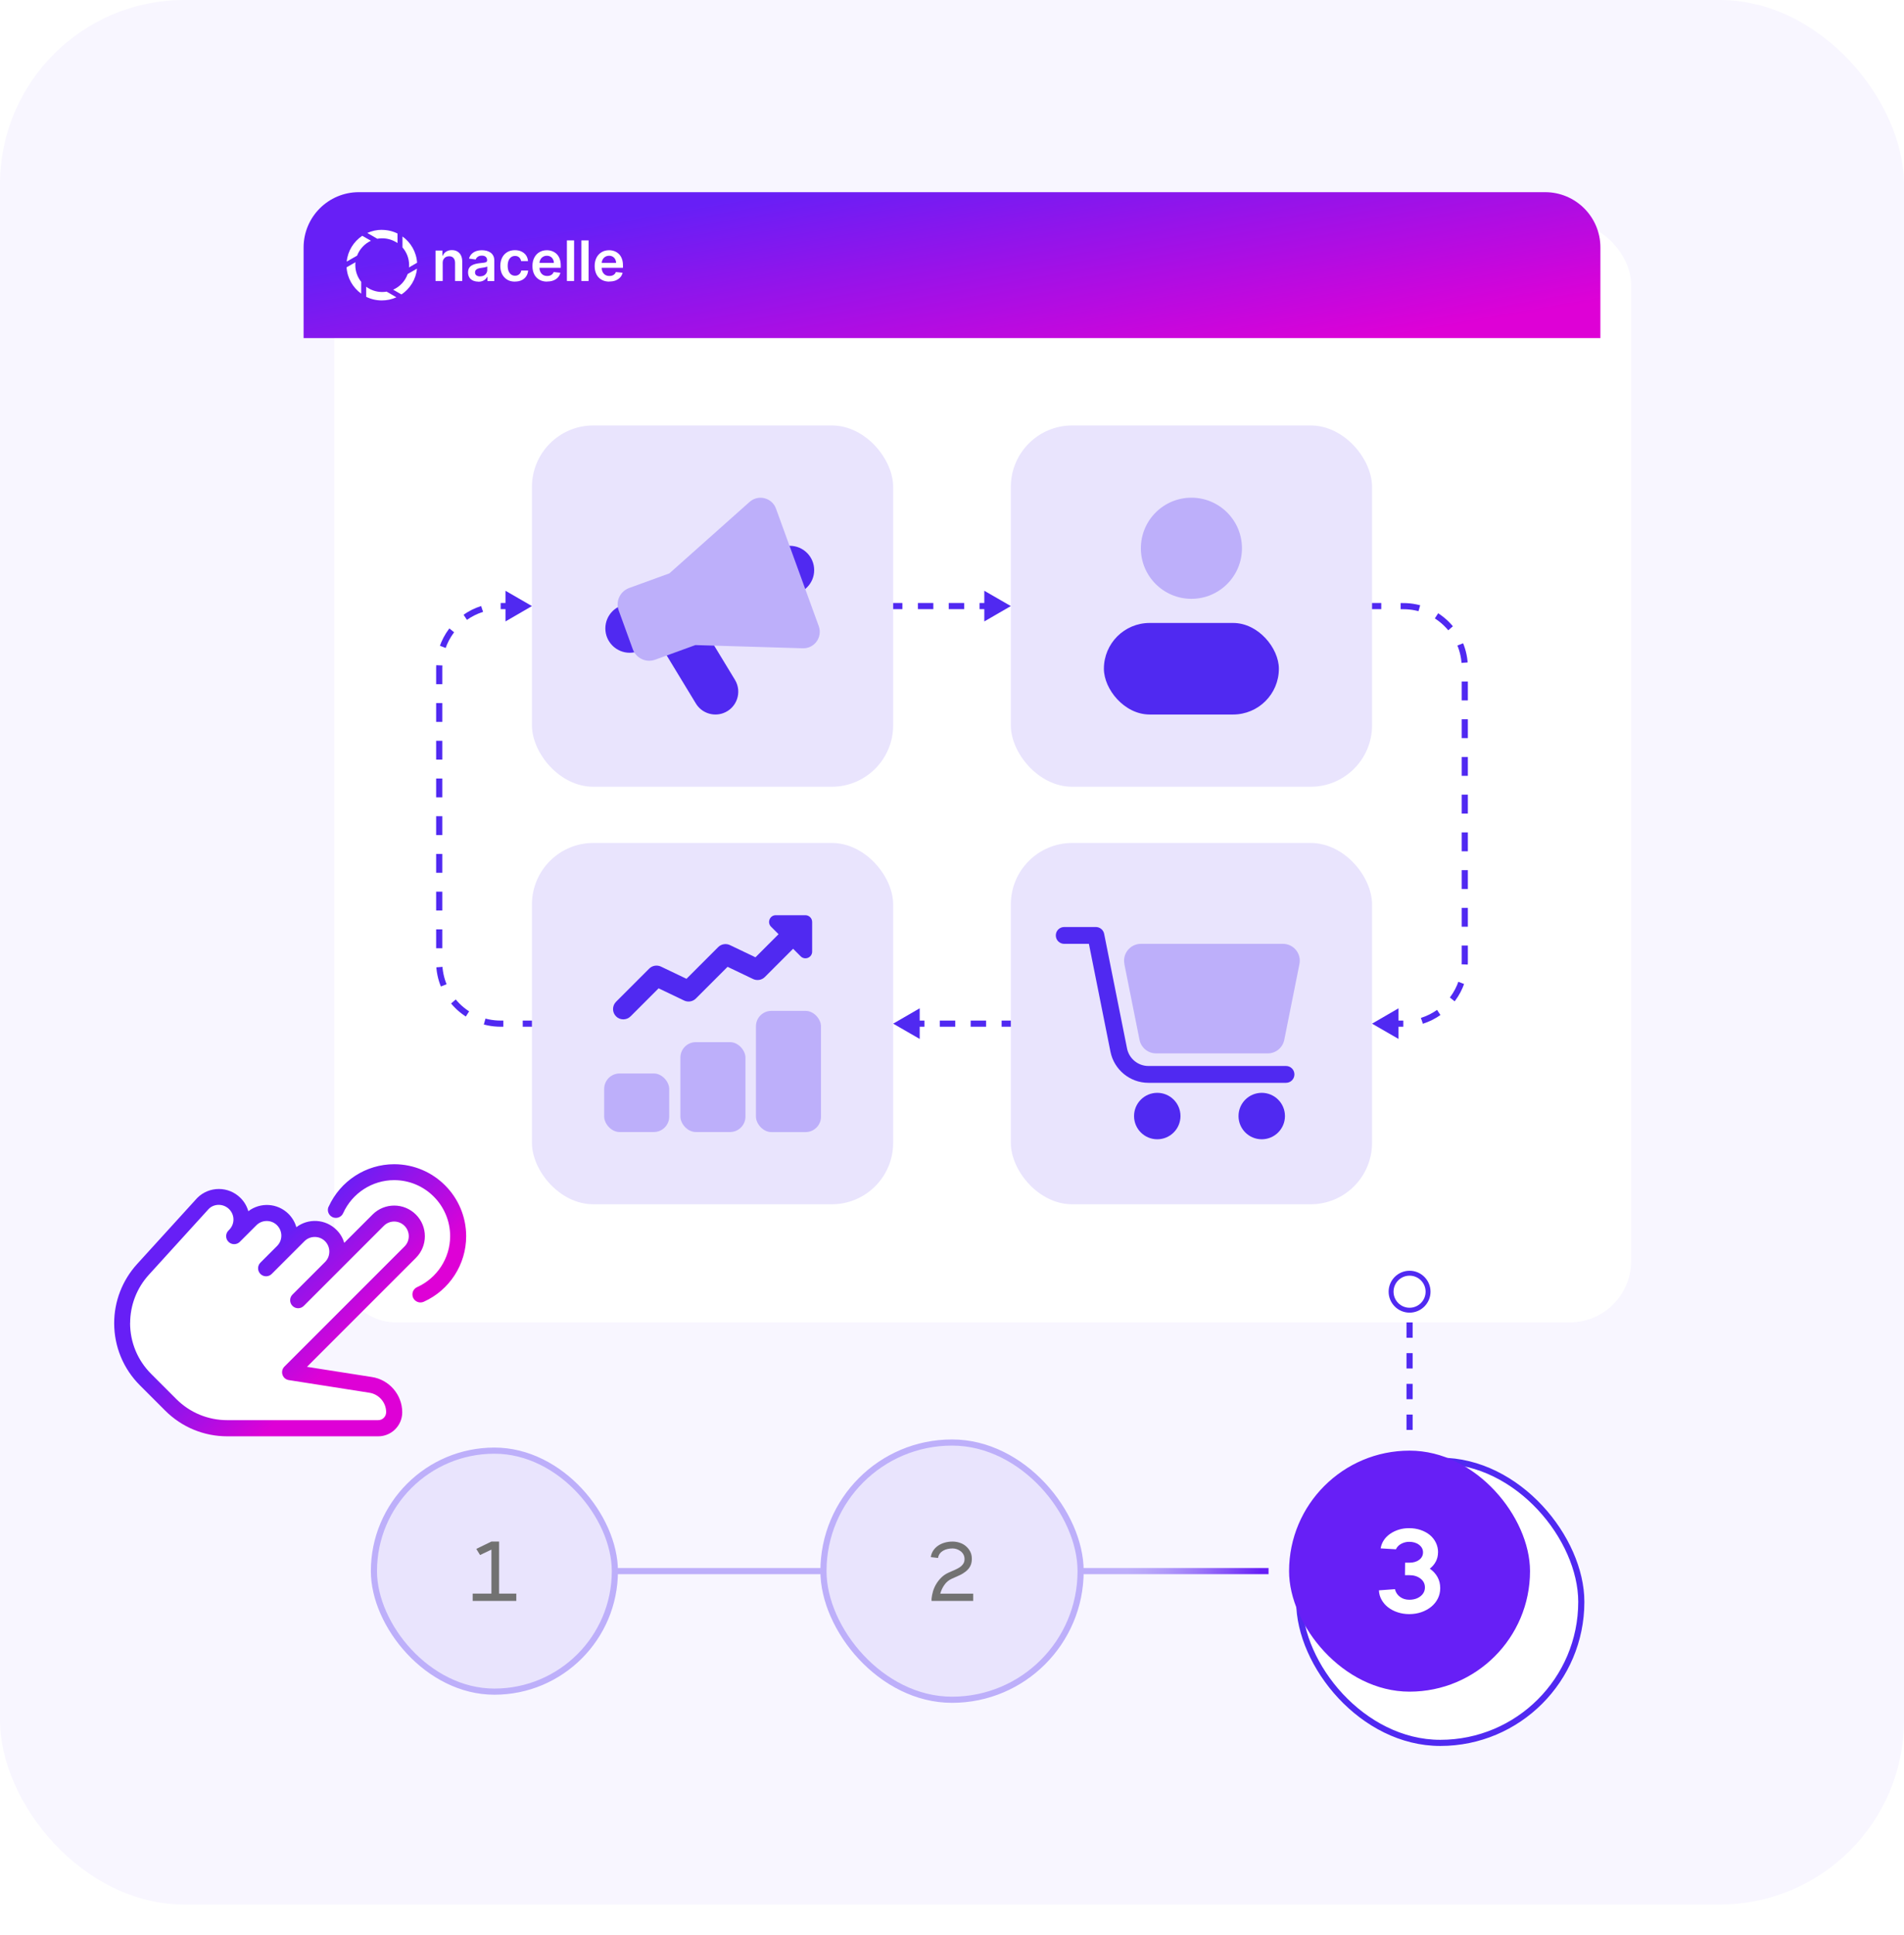 <?xml version="1.0" encoding="UTF-8"?><svg xmlns="http://www.w3.org/2000/svg" xmlns:xlink="http://www.w3.org/1999/xlink" viewBox="0 0 310 315"><defs><style>.cls-1,.cls-2{fill:#e9e4fd;}.cls-3{filter:url(#drop-shadow-2);}.cls-4{fill-rule:evenodd;}.cls-4,.cls-5,.cls-6,.cls-7{fill:#fff;}.cls-8{fill:#bdaffa;}.cls-9{fill:url(#linear-gradient-3);}.cls-10{fill:url(#linear-gradient-2);}.cls-2,.cls-11,.cls-6,.cls-12,.cls-13,.cls-14,.cls-15,.cls-16,.cls-17{stroke-miterlimit:10;}.cls-2,.cls-12{stroke:#bdaffa;}.cls-18{fill:url(#linear-gradient);}.cls-19{fill:#671ff6;}.cls-20{isolation:isolate;}.cls-11{stroke:url(#linear-gradient-4);}.cls-11,.cls-12,.cls-13,.cls-14,.cls-15,.cls-16,.cls-17{fill:none;}.cls-21{fill:#5029f1;}.cls-6{filter:url(#drop-shadow-3);}.cls-6,.cls-13,.cls-14,.cls-15,.cls-16,.cls-17{stroke:#5029f1;}.cls-7{filter:url(#drop-shadow-1);}.cls-14{stroke-dasharray:2.5 2.5;}.cls-15{stroke-dasharray:2.51 2.51;}.cls-16{stroke-dasharray:2.51 2.51;}.cls-22{fill:#f8f6ff;}.cls-23{fill:#727272;mix-blend-mode:multiply;}.cls-17{stroke-dasharray:3.07 3.07;}</style><filter id="drop-shadow-1" x="24" y="6" width="272" height="240" filterUnits="userSpaceOnUse"><feOffset dx="5" dy="5"/><feGaussianBlur result="blur" stdDeviation="10"/><feFlood flood-color="#000" flood-opacity=".1"/><feComposite in2="blur" operator="in"/><feComposite in="SourceGraphic"/></filter><linearGradient id="linear-gradient" x1="159.51" y1="72.84" x2="149.33" y2="15.11" gradientUnits="userSpaceOnUse"><stop offset=".1" stop-color="#de01d6"/><stop offset=".8" stop-color="#671ff6"/></linearGradient><filter id="drop-shadow-2" x="-12" y="159" width="118" height="105" filterUnits="userSpaceOnUse"><feOffset dx="0" dy="10"/><feGaussianBlur result="blur-2" stdDeviation="10"/><feFlood flood-color="#000" flood-opacity=".1"/><feComposite in2="blur-2" operator="in"/><feComposite in="SourceGraphic"/></filter><linearGradient id="linear-gradient-2" x1="57.13" y1="213.48" x2="36.35" y2="192.7" xlink:href="#linear-gradient"/><linearGradient id="linear-gradient-3" x1="74.17" y1="196.45" x2="53.39" y2="175.66" xlink:href="#linear-gradient"/><linearGradient id="linear-gradient-4" x1="175.93" y1="255.73" x2="206.54" y2="255.73" gradientUnits="userSpaceOnUse"><stop offset=".25" stop-color="#bdaffa"/><stop offset=".34" stop-color="#b9a8f9"/><stop offset=".47" stop-color="#ae97f9"/><stop offset=".62" stop-color="#9d7af8"/><stop offset=".78" stop-color="#8552f7"/><stop offset=".96" stop-color="#671ff6"/><stop offset=".96" stop-color="#671ff6"/></linearGradient><filter id="drop-shadow-3" x="181" y="207" width="107" height="108" filterUnits="userSpaceOnUse"><feOffset dx="5" dy="5"/><feGaussianBlur result="blur-3" stdDeviation="10"/><feFlood flood-color="#000" flood-opacity=".1"/><feComposite in2="blur-3" operator="in"/><feComposite in="SourceGraphic"/></filter></defs><g class="cls-20"><g id="BG"><rect class="cls-22" width="310" height="310" rx="30" ry="30"/></g><g id="Design"><rect class="cls-7" x="49.43" y="31.28" width="211.14" height="178.97" rx="10" ry="10"/><path class="cls-18" d="M251.57,31.28H58.43c-4.97,0-9,4.03-9,9v14.75h211.14v-14.75c0-4.97-4.03-9-9-9Z"/><g id="Logo_-_White"><path class="cls-5" d="M72.08,42.84v2.9h-1.17v-4.96h1.12v.84h.06c.11-.28.3-.5.55-.66.25-.16.56-.25.93-.25.34,0,.64.07.89.22.26.15.45.36.59.64.14.28.21.61.21,1.01v3.16h-1.17v-2.97c0-.33-.09-.59-.26-.78-.17-.19-.41-.28-.71-.28-.2,0-.39.05-.55.14-.16.09-.28.22-.37.38-.09.17-.13.37-.13.61"/><path class="cls-5" d="M78.18,44.98c.23,0,.44-.05.61-.14.17-.09.3-.22.4-.37.09-.15.14-.32.14-.51v-.58s-.1.06-.19.08c-.09.03-.18.05-.29.07-.11.02-.21.04-.32.05-.11.02-.2.03-.27.04-.17.02-.33.06-.47.12-.14.05-.25.13-.33.23-.08.09-.12.22-.12.37,0,.22.08.38.24.49.16.11.36.16.6.16M77.87,45.84c-.31,0-.6-.06-.85-.17-.25-.11-.45-.28-.59-.5-.14-.22-.22-.49-.22-.82,0-.28.05-.51.15-.69.1-.18.24-.33.42-.44.18-.11.38-.19.6-.25.23-.06.46-.1.7-.13.29-.03.53-.06.71-.08.18-.03.31-.06.39-.12.08-.05.13-.14.13-.25v-.02c0-.24-.07-.43-.22-.56-.14-.13-.35-.2-.62-.2-.29,0-.51.06-.68.19-.17.12-.28.27-.34.44l-1.09-.15c.09-.3.23-.55.43-.75.2-.2.44-.36.73-.46.29-.1.6-.15.95-.15.24,0,.48.03.71.08.24.06.45.15.65.28.2.13.35.3.47.52.12.22.18.49.18.82v3.32h-1.12v-.68h-.04c-.07.14-.17.27-.3.39-.13.12-.29.21-.48.29-.19.07-.42.11-.67.11"/><path class="cls-5" d="M83.83,45.84c-.49,0-.92-.11-1.27-.33-.35-.22-.62-.52-.82-.9-.19-.39-.28-.83-.28-1.33s.1-.95.29-1.33c.19-.39.47-.69.82-.9.35-.22.77-.33,1.26-.33.4,0,.76.07,1.07.22.31.15.56.35.75.62.18.27.29.58.32.94h-1.12c-.05-.24-.15-.44-.32-.6-.17-.16-.39-.24-.67-.24-.24,0-.45.06-.63.19-.18.13-.32.31-.42.55-.1.24-.15.52-.15.86s.05.63.15.87c.1.24.24.43.42.56.18.13.39.19.64.19.17,0,.33-.03.46-.1.14-.07.25-.16.35-.29.09-.12.16-.28.19-.45h1.12c-.03.35-.13.66-.31.93-.18.27-.42.48-.73.63-.31.15-.67.23-1.08.23"/><path class="cls-5" d="M89.1,45.84c-.5,0-.93-.1-1.29-.31-.36-.21-.64-.5-.83-.88-.19-.38-.29-.83-.29-1.35s.1-.96.29-1.34c.2-.39.47-.69.82-.9.35-.22.76-.33,1.24-.33.31,0,.59.05.86.15.27.1.51.25.72.45.21.2.38.46.5.78.12.31.18.69.18,1.12v.36h-4.06v-.79h2.94c0-.22-.05-.42-.15-.6-.09-.18-.23-.32-.4-.42-.17-.1-.36-.15-.59-.15-.24,0-.45.06-.63.17-.18.11-.32.26-.42.45-.1.18-.15.39-.15.61v.69c0,.29.05.54.16.74.11.2.25.36.44.47.19.11.41.16.66.16.17,0,.32-.02.46-.07.14-.05.26-.12.36-.22s.18-.21.23-.35l1.09.12c-.07.29-.2.54-.39.75-.19.21-.44.38-.74.5-.3.12-.64.17-1.03.17"/><rect class="cls-5" x="92.3" y="39.13" width="1.17" height="6.61"/><rect class="cls-5" x="94.66" y="39.13" width="1.17" height="6.61"/><path class="cls-5" d="M99.23,45.84c-.5,0-.93-.1-1.29-.31-.36-.21-.64-.5-.83-.88-.19-.38-.29-.83-.29-1.35s.1-.96.29-1.34c.2-.39.47-.69.82-.9.35-.22.76-.33,1.24-.33.31,0,.59.05.86.15.27.1.51.25.72.45.21.2.38.46.5.78.12.31.18.69.18,1.12v.36h-4.06v-.79h2.94c0-.22-.05-.42-.15-.6-.09-.18-.23-.32-.4-.42-.17-.1-.36-.15-.59-.15-.24,0-.45.06-.63.17-.18.11-.32.26-.42.45-.1.18-.15.39-.15.61v.69c0,.29.05.54.16.74.11.2.25.36.44.47.19.11.41.16.66.16.17,0,.32-.02.46-.07.14-.05.26-.12.36-.22s.18-.21.23-.35l1.09.12c-.07.29-.2.54-.39.75-.19.21-.44.38-.74.5-.3.12-.64.17-1.03.17"/><path class="cls-4" d="M58.98,38.38c-1.39.93-2.36,2.45-2.53,4.2l1.69-.97c.41-1.07,1.22-1.94,2.25-2.42l-1.41-.81Z"/><path class="cls-4" d="M58.81,45.88c-.6-.75-.96-1.7-.96-2.73,0-.16,0-.31.03-.47l-1.45.83c.11,1.77,1.03,3.31,2.38,4.29v-1.93Z"/><path class="cls-4" d="M62.94,47.47c-.23.04-.47.06-.71.06-.98,0-1.88-.32-2.61-.86v1.64c.77.38,1.63.59,2.55.59.84,0,1.64-.18,2.37-.51l-1.59-.92h0Z"/><path class="cls-4" d="M66.37,44.61c-.4,1.14-1.26,2.06-2.36,2.54l1.35.78c1.39-.93,2.36-2.45,2.53-4.2l-1.53.88Z"/><path class="cls-4" d="M67.91,42.78c-.11-1.77-1.03-3.31-2.38-4.29v1.78c.67.77,1.08,1.78,1.08,2.88,0,.13,0,.26-.02.38l1.31-.76Z"/><path class="cls-4" d="M62.17,37.41c-.84,0-1.64.18-2.37.51l1.63.94c.26-.05.53-.07.8-.07.92,0,1.78.29,2.49.77v-1.55c-.77-.38-1.63-.59-2.55-.59"/></g><rect class="cls-1" x="86.61" y="137.21" width="58.81" height="58.81" rx="10" ry="10"/><rect class="cls-8" x="98.37" y="174.73" width="10.59" height="9.53" rx="2.51" ry="2.51"/><rect class="cls-8" x="110.78" y="169.63" width="10.59" height="14.63" rx="2.51" ry="2.51"/><rect class="cls-8" x="123.08" y="164.54" width="10.59" height="19.73" rx="2.51" ry="2.51"/><path class="cls-21" d="M101.48,165.92c-.43,0-.86-.16-1.18-.49-.65-.65-.65-1.71,0-2.37l5.4-5.4c.5-.5,1.27-.63,1.91-.33l4.16,1.99,5.16-5.16c.5-.5,1.27-.63,1.91-.33l4.16,1.99,5.76-5.76c.65-.65,1.71-.65,2.37,0,.65.65.65,1.71,0,2.37l-6.6,6.6c-.5.5-1.27.63-1.91.33l-4.16-1.99-5.16,5.16c-.5.5-1.27.63-1.91.33l-4.16-1.99-4.56,4.56c-.33.33-.76.49-1.18.49Z"/><path class="cls-21" d="M130.36,155.66l-4.82-4.82c-.69-.69-.2-1.87.77-1.87h4.82c.6,0,1.1.49,1.1,1.1v4.82c0,.98-1.18,1.46-1.87.77Z"/><rect class="cls-1" x="164.58" y="137.21" width="58.81" height="58.81" rx="10" ry="10"/><circle class="cls-21" cx="188.42" cy="181.66" r="3.78"/><circle class="cls-21" cx="205.43" cy="181.66" r="3.78"/><path class="cls-21" d="M209.37,176.25h-22.4c-2.99,0-5.58-2.13-6.17-5.06l-3.51-17.56h-4.02c-.76,0-1.37-.61-1.37-1.37s.61-1.37,1.37-1.37h5.15c.65,0,1.22.46,1.35,1.1l3.73,18.67c.33,1.65,1.79,2.85,3.48,2.85h22.4c.76,0,1.37.61,1.37,1.37s-.61,1.37-1.37,1.37Z"/><path class="cls-8" d="M183.06,156.91l2.47,12.34c.26,1.28,1.38,2.21,2.69,2.21h18.19c1.31,0,2.43-.92,2.69-2.21l2.47-12.34c.34-1.7-.96-3.28-2.69-3.28h-23.12c-1.73,0-3.03,1.58-2.69,3.28Z"/><rect class="cls-1" x="86.61" y="69.25" width="58.81" height="58.81" rx="10" ry="10"/><circle class="cls-21" cx="128.6" cy="92.8" r="3.96"/><circle class="cls-21" cx="102.52" cy="102.29" r="3.96"/><path class="cls-21" d="M115.17,103.25l-7.13,2.6,5.26,8.66c.92,1.52,2.79,2.17,4.45,1.57h0c2.21-.8,3.13-3.42,1.91-5.43l-4.49-7.39Z"/><path class="cls-8" d="M108.98,93.33l-6.55,2.38c-1.47.54-2.24,2.17-1.7,3.64l2.3,6.33c.54,1.47,2.17,2.24,3.64,1.7l6.55-2.38,17.49.52c1.89.06,3.24-1.81,2.6-3.59l-6.97-19.15c-.65-1.78-2.88-2.34-4.3-1.08l-13.07,11.64Z"/><rect class="cls-1" x="164.58" y="69.25" width="58.81" height="58.81" rx="10" ry="10"/><rect class="cls-21" x="179.73" y="101.4" width="28.49" height="14.9" rx="7.45" ry="7.45"/><circle class="cls-8" cx="193.98" cy="89.24" r="8.23"/><g class="cls-3"><path class="cls-5" d="M23.13,196.48l9.76-10.73c.73-.73,1.7-1.13,2.73-1.13s2.02.41,2.76,1.14c.47.47.81,1.04.98,1.67l.44,1.58,1.3-1c.67-.51,1.5-.79,2.34-.79,1.04,0,2.02.41,2.76,1.14.46.47.81,1.05.98,1.68l.44,1.56,1.29-.98c.67-.51,1.5-.79,2.34-.79,1.04,0,2.02.41,2.76,1.14.46.46.79,1.01.97,1.63l.52,1.78,5.93-5.93c.73-.73,1.7-1.13,2.73-1.13s2.02.41,2.76,1.15c.73.73,1.13,1.7,1.13,2.74s-.4,2.01-1.13,2.74l-19.27,19.27,12.68,1.99c2.3.33,4.04,2.33,4.04,4.66,0,1.55-1.26,2.8-2.8,2.8h-24.57c-3.53,0-6.85-1.38-9.35-3.87l-4.1-4.1c-2.49-2.49-3.87-5.81-3.87-9.34,0-3.29,1.22-6.45,3.44-8.89Z"/><path class="cls-10" d="M18.59,205.37c0,3.82,1.49,7.42,4.19,10.12l4.1,4.1c2.71,2.71,6.31,4.2,10.13,4.2h24.57c2.15,0,3.91-1.75,3.91-3.91,0-2.87-2.14-5.34-4.99-5.75l-10.52-1.65,17.74-17.74c1.94-1.94,1.94-5.1,0-7.04-1.96-1.96-5.11-1.95-7.05-.02l-4.62,4.62c-.23-.77-.64-1.5-1.25-2.1-1.79-1.8-4.6-1.94-6.55-.45-.22-.79-.65-1.53-1.26-2.15-1.8-1.8-4.61-1.94-6.56-.45-.22-.79-.64-1.53-1.26-2.15-1.96-1.96-5.11-1.95-7.05-.02l-9.8,10.77c-2.4,2.64-3.73,6.06-3.73,9.63ZM21.19,205.37c0-2.92,1.08-5.72,3.05-7.88l9.75-10.72c.88-.88,2.38-.88,3.31.04.46.46.71,1.06.71,1.69,0,.63-.25,1.23-.7,1.68l-.11.11c-.51.51-.51,1.33,0,1.84.5.5,1.31.51,1.82.03,0,0,0,0,0,0h0s0,0,0,0h0s0,0,0,0l2.73-2.73c.92-.92,2.43-.92,3.35,0,.94.94.94,2.44.02,3.37l-2.72,2.72c-.26.26-.38.59-.38.92s.13.67.38.92c.51.51,1.33.51,1.84,0l5.33-5.33c.92-.92,2.43-.92,3.35,0s.94,2.44.02,3.37l-5.32,5.32c-.26.26-.38.59-.38.92s.13.67.38.92c.51.51,1.33.51,1.84,0l13.03-13.03c.46-.46,1.07-.7,1.68-.7s1.21.23,1.68.69c.94.94.94,2.45.01,3.37l-19.55,19.55c-.35.35-.47.86-.32,1.32.15.47.55.81,1.04.88l13.07,2.05c1.59.23,2.77,1.59,2.77,3.17,0,.72-.58,1.3-1.3,1.3h-24.57c-3.13,0-6.08-1.22-8.29-3.43l-4.1-4.1c-2.21-2.21-3.43-5.15-3.43-8.28Z"/><path class="cls-9" d="M53.51,186.41c1.9-4.2,6.09-6.91,10.67-6.91,6.46,0,11.72,5.26,11.72,11.72,0,4.59-2.71,8.78-6.91,10.67-.17.08-.36.11-.54.11-.49,0-.97-.29-1.19-.77-.29-.66,0-1.43.65-1.72,3.27-1.48,5.38-4.73,5.38-8.3,0-5.03-4.09-9.12-9.12-9.12-3.56,0-6.82,2.11-8.3,5.38-.29.66-1.07.95-1.72.65-.66-.3-.95-1.07-.65-1.72Z"/></g><line class="cls-13" x1="226.98" y1="166.62" x2="228.48" y2="166.62"/><path class="cls-17" d="M231.51,166.16c4.05-1.28,6.98-5.07,6.98-9.54v-47.96c0-5.52-4.48-10-10-10h-2.08"/><line class="cls-13" x1="224.89" y1="98.65" x2="223.39" y2="98.65"/><polygon class="cls-21" points="227.7 169.11 223.39 166.62 227.7 164.12 227.7 169.11"/><line class="cls-13" x1="149.01" y1="166.62" x2="150.51" y2="166.62"/><line class="cls-15" x1="153.02" y1="166.62" x2="161.82" y2="166.62"/><line class="cls-13" x1="163.08" y1="166.62" x2="164.58" y2="166.62"/><polygon class="cls-21" points="149.74 169.11 145.42 166.62 149.74 164.12 149.74 169.11"/><line class="cls-13" x1="83.02" y1="98.65" x2="81.52" y2="98.65"/><path class="cls-17" d="M78.49,99.12c-4.05,1.28-6.98,5.07-6.98,9.54v47.96c0,5.52,4.48,10,10,10h2.08"/><line class="cls-13" x1="85.11" y1="166.62" x2="86.61" y2="166.62"/><polygon class="cls-21" points="82.3 96.16 86.61 98.65 82.3 101.15 82.3 96.16"/><line class="cls-13" x1="160.99" y1="98.65" x2="159.49" y2="98.65"/><line class="cls-16" x1="156.98" y1="98.65" x2="148.18" y2="98.65"/><line class="cls-13" x1="146.92" y1="98.65" x2="145.42" y2="98.65"/><polygon class="cls-21" points="160.26 96.16 164.58 98.65 160.26 101.15 160.26 96.16"/><line class="cls-11" x1="175.93" y1="255.73" x2="206.54" y2="255.73"/><line class="cls-12" x1="100.12" y1="255.73" x2="133.66" y2="255.73"/><rect class="cls-6" x="206.54" y="232.77" width="45.92" height="45.92" rx="22.96" ry="22.96"/><rect class="cls-2" x="60.88" y="236.12" width="39.23" height="39.23" rx="19.62" ry="19.62"/><path class="cls-23" d="M77.54,252.12l2.46-1.2h1.26v8.47h2.8v1.19h-7.1v-1.19h3.05v-7.16l-1.85.88-.61-.99Z"/><rect class="cls-2" x="134.07" y="234.8" width="41.87" height="41.87" rx="20.93" ry="20.93"/><path class="cls-23" d="M151.67,260.21c.04-.38.12-.78.24-1.2.13-.42.3-.82.54-1.21.23-.38.52-.74.85-1.06s.74-.59,1.2-.79c.33-.14.64-.28.94-.41.3-.13.57-.28.81-.43.24-.16.42-.34.57-.56s.22-.47.22-.77-.06-.54-.18-.76c-.12-.22-.28-.4-.47-.54s-.4-.25-.63-.33c-.23-.07-.45-.11-.66-.11-.28,0-.55.03-.82.09-.27.06-.51.15-.73.28-.22.13-.4.29-.54.48s-.24.43-.28.7l-1.18-.14c.06-.42.2-.78.42-1.1.22-.32.49-.58.81-.79s.68-.37,1.08-.48c.4-.11.82-.16,1.24-.16.38,0,.76.06,1.13.18.38.12.71.3,1,.54.29.24.53.53.72.88s.28.75.28,1.21-.09.87-.26,1.19c-.17.33-.41.61-.71.85-.3.24-.64.46-1.04.64-.39.18-.81.37-1.25.56-.49.22-.89.55-1.2.99-.31.44-.54.92-.68,1.44h5.36v1.18h-6.78v-.37Z"/><rect class="cls-19" x="209.88" y="236.12" width="39.23" height="39.23" rx="19.62" ry="19.62"/><line class="cls-14" x1="229.5" y1="210.25" x2="229.5" y2="232.77"/><path class="cls-5" d="M226.49,210.25c0-1.66,1.35-3.01,3.01-3.01s3.01,1.35,3.01,3.01-1.35,3.01-3.01,3.01-3.01-1.35-3.01-3.01Z"/><path class="cls-21" d="M226.09,210.25c0,1.88,1.53,3.41,3.41,3.41s3.41-1.53,3.41-3.41-1.53-3.41-3.41-3.41-3.41,1.53-3.41,3.41,0-1.88,0,0ZM232.11,210.25c0,1.44-1.17,2.61-2.61,2.61s-2.61-1.17-2.61-2.61,1.17-2.61,2.61-2.61,2.61,1.17,2.61,2.61,0-1.44,0,0Z"/><path class="cls-5" d="M234.13,252.68c0,.54-.12,1.04-.35,1.48-.23.45-.56.84-.99,1.17.54.37.96.83,1.26,1.37.3.54.44,1.14.44,1.8,0,.62-.13,1.19-.39,1.7-.26.52-.62.96-1.07,1.33-.46.37-.99.67-1.6.88-.61.21-1.27.32-1.98.32-.67,0-1.3-.1-1.88-.29s-1.1-.46-1.55-.8c-.44-.34-.8-.75-1.07-1.23s-.42-.99-.44-1.55l2.61-.19c.12.51.39.93.82,1.25.43.32.94.47,1.52.47.73,0,1.34-.19,1.82-.57s.72-.86.72-1.44-.24-1.06-.72-1.43c-.48-.37-1.08-.56-1.82-.56h-.71l.02-2.03h.7c.66,0,1.19-.16,1.6-.47.41-.31.62-.72.62-1.21s-.21-.9-.64-1.23-.97-.49-1.62-.49c-.45,0-.88.11-1.28.32-.4.21-.69.51-.87.9l-2.49-.15c.08-.48.25-.92.51-1.32s.6-.74,1.01-1.03c.41-.29.88-.52,1.41-.69.53-.17,1.1-.25,1.7-.25.68,0,1.31.1,1.89.3s1.08.47,1.5.82c.42.35.74.76.98,1.25.23.48.35,1.01.35,1.57Z"/></g></g></svg>